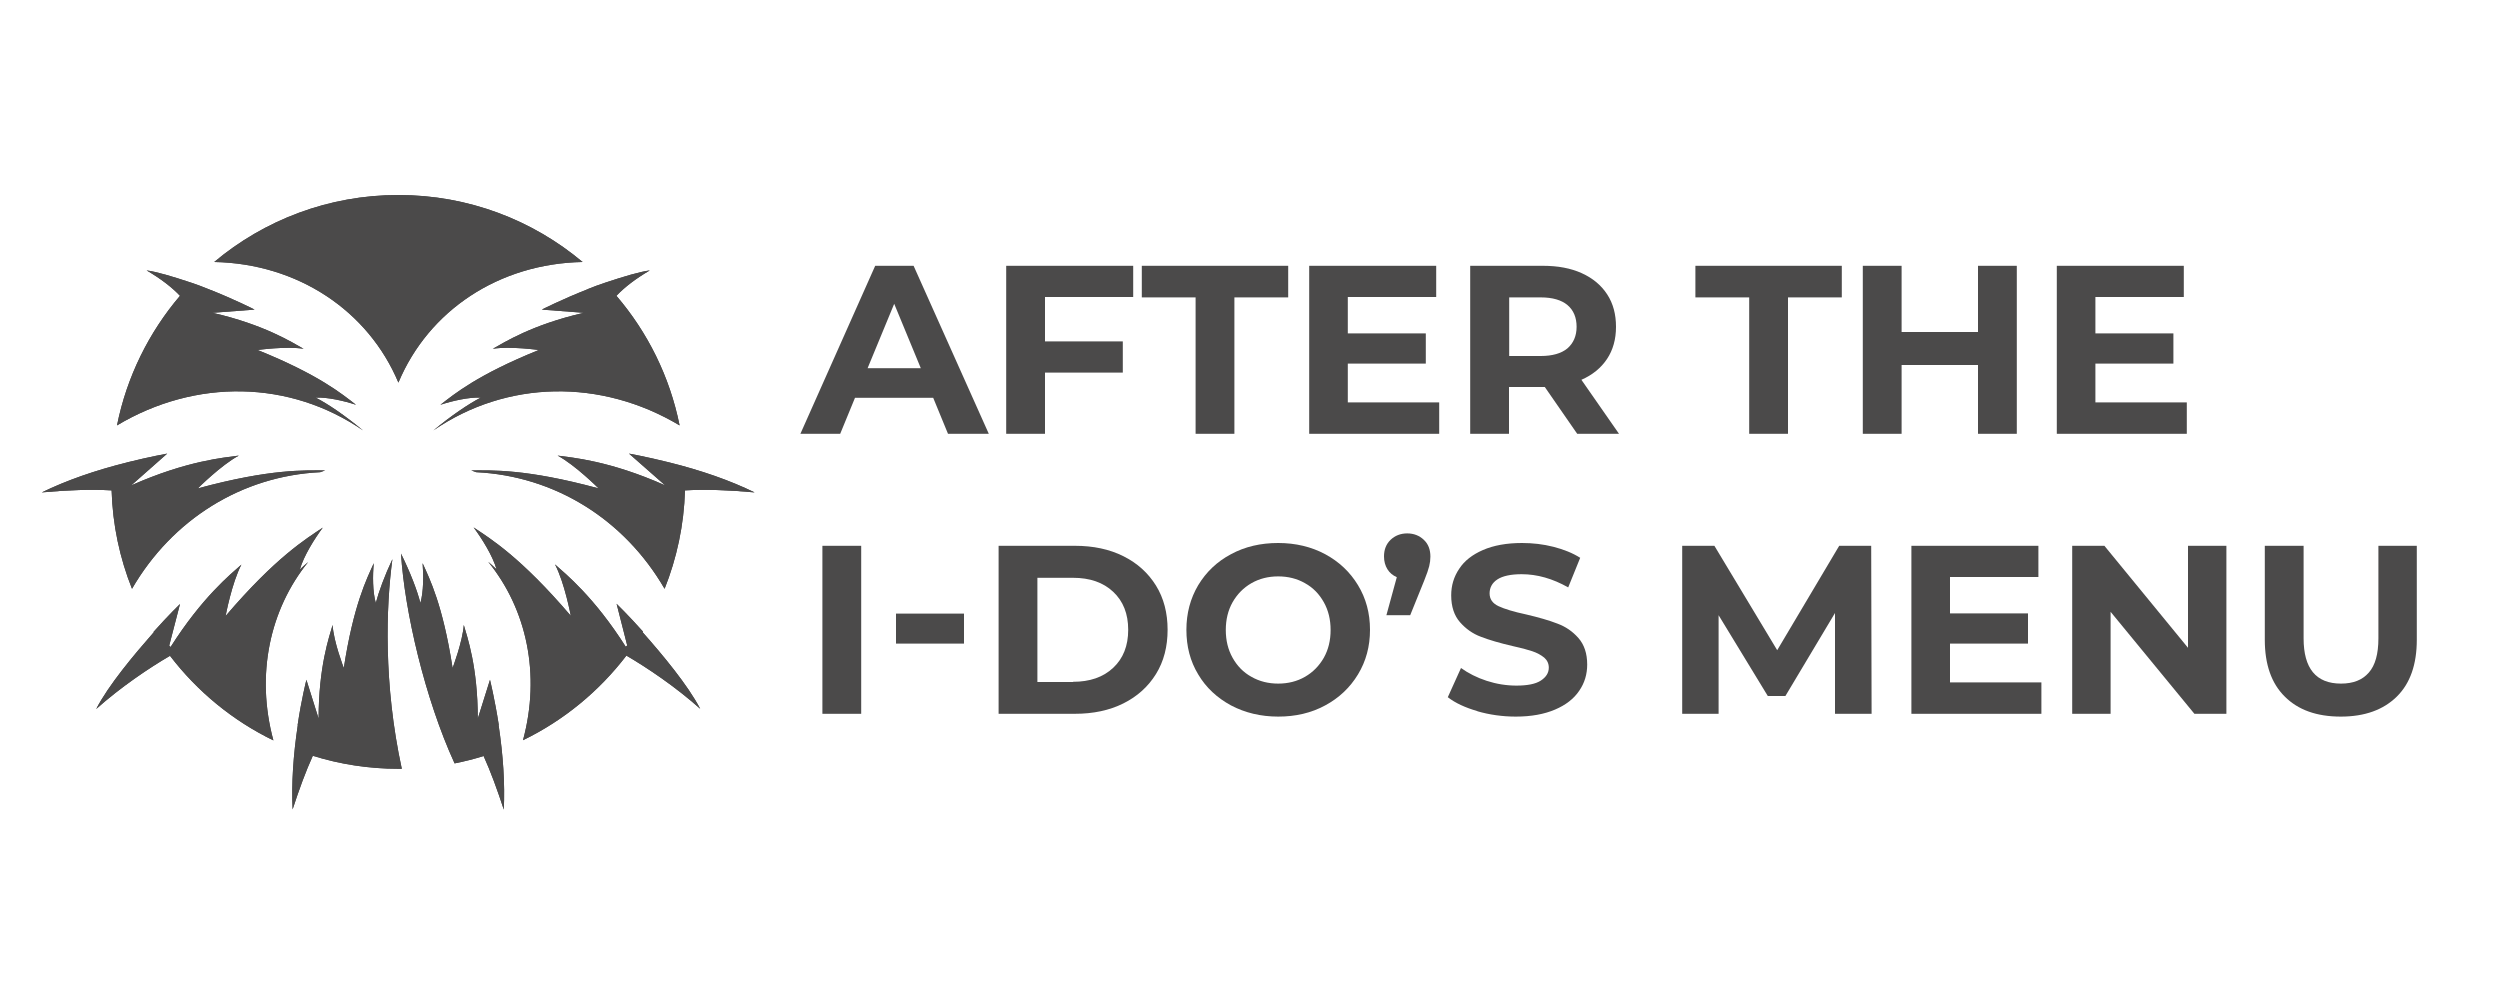 <?xml version="1.0" encoding="UTF-8"?>
<svg id="Layer_1" data-name="Layer 1" xmlns="http://www.w3.org/2000/svg" xmlns:xlink="http://www.w3.org/1999/xlink" viewBox="0 0 125 50">
  <defs>
    <style>
      .cls-1 {
        clip-rule: evenodd;
      }

      .cls-1, .cls-2, .cls-3 {
        fill: #4b4a4a;
      }

      .cls-4 {
        clip-path: url(#clippath);
      }

      .cls-3 {
        fill-rule: evenodd;
      }
    </style>
    <clipPath id="clippath">
      <path class="cls-1" d="M29.4,14.45h0c.27-.11,.54-.21,.84-.31h0c.99-.33,1.74-.55,2.25-.62-.7,.41-1.25,.83-1.67,1.27,1.56,1.82,2.67,4.04,3.16,6.48-3.93-2.35-8.64-2.27-12.31,.25,.87-.72,1.75-1.32,2.37-1.64-.59-.03-1.45,.17-2.02,.36,.7-.54,1.85-1.5,4.92-2.74,0,0-1.44-.2-2.3-.06,.56-.31,1.94-1.2,4.55-1.8,0,0-.7-.05-2.1-.16,0,0,1-.51,2.32-1.03Zm4.06,8.67c1.61,.4,3.04,.9,4.27,1.5-1.33-.12-2.49-.16-3.48-.1-.05,1.73-.41,3.39-1.02,4.92-2.01-3.47-5.49-5.64-9.42-5.83-.09-.03-.17-.06-.25-.09,1.01,0,2.72-.09,6.37,.9,0,0-1.17-1.17-2.05-1.64,.72,.1,2.6,.25,5.38,1.49,0,0-.6-.53-1.81-1.59,0,0,.84,.15,2.01,.44Zm-1.33,8.49c1,1.13,2.26,2.64,2.88,3.83-1.23-1.1-2.66-2.06-3.69-2.66-1.36,1.78-3.13,3.24-5.17,4.23,.89-3.29,.19-6.55-1.74-8.92,.15,.13,.3,.26,.42,.38-.19-.67-.73-1.54-1.15-2.1,.85,.57,2.35,1.48,4.86,4.42,0,0-.31-1.66-.79-2.57,.54,.48,1.96,1.63,3.54,4.12l.07-.07-.53-2.08s.57,.55,1.32,1.39c0,0,0,.01-.01,.02Zm-7.2,4.64c.23,1.53,.32,2.93,.26,4.23-.33-1.01-.66-1.91-1.01-2.68-.47,.15-.95,.27-1.45,.37-1.49-3.25-2.5-7.62-2.68-10.49,.46,.93,.81,1.84,.97,2.47,.16-.55,.16-1.4,.11-1.99,.35,.78,1.01,2.07,1.5,5.24,0,0,.5-1.31,.56-2.15,.17,.59,.7,2.09,.7,4.68,0,0,.2-.65,.61-1.94,0,0,.24,.97,.44,2.26ZM10.41,14.45h0c-.26-.11-.54-.21-.83-.31h0c-.99-.33-1.74-.55-2.25-.62,.7,.41,1.25,.83,1.67,1.27-1.55,1.82-2.66,4.04-3.15,6.48,3.93-2.35,8.64-2.27,12.3,.25-.87-.72-1.74-1.32-2.37-1.64,.59-.03,1.45,.17,2.02,.36-.7-.54-1.85-1.5-4.92-2.74,0,0,1.44-.2,2.3-.06-.56-.31-1.94-1.2-4.55-1.8,0,0,.7-.05,2.1-.16,0,0-.99-.51-2.32-1.03Zm-4.05,8.67c-1.61,.4-3.04,.9-4.27,1.5,1.33-.12,2.49-.16,3.49-.1,.05,1.73,.41,3.39,1.02,4.92,2.01-3.47,5.49-5.64,9.41-5.83,.09-.03,.17-.06,.25-.09-1.01,0-2.72-.09-6.37,.9,0,0,1.17-1.17,2.05-1.64-.72,.1-2.59,.25-5.38,1.49,0,0,.6-.53,1.8-1.59,0,0-.84,.15-2.01,.44Zm1.33,8.49c-1,1.14-2.26,2.64-2.88,3.84,1.23-1.1,2.66-2.06,3.69-2.66,1.36,1.78,3.13,3.24,5.17,4.23-.89-3.29-.18-6.55,1.74-8.92-.15,.13-.3,.26-.42,.38,.19-.67,.73-1.54,1.15-2.1-.85,.57-2.35,1.48-4.86,4.42,0,0,.31-1.66,.79-2.57-.54,.48-1.96,1.63-3.54,4.12l-.07-.07,.54-2.08s-.57,.55-1.32,1.39c0,0,0,.01,.01,.02Zm7.2,4.64c-.23,1.53-.32,2.93-.26,4.22,.33-1.01,.66-1.91,1.01-2.68,1.35,.42,2.79,.65,4.28,.65,.06,0,.12,0,.17,0-.92-4.23-.79-8.12-.47-10.48-.39,.83-.68,1.62-.83,2.19-.16-.55-.16-1.4-.1-1.99-.35,.78-1.01,2.07-1.5,5.24,0,0-.51-1.31-.56-2.15-.17,.59-.7,2.09-.7,4.68,0,0-.2-.65-.61-1.94,0,0-.25,.98-.44,2.27Zm5.03-26.5c3.51,0,6.72,1.26,9.21,3.35-4.18,.08-7.7,2.42-9.21,6.03-1.51-3.6-5.04-5.95-9.21-6.03,2.49-2.09,5.71-3.35,9.21-3.35Z"/>
    </clipPath>
  </defs>
  <g>
    <path class="cls-2" d="M46.65,19.89h-3.9l-.74,1.8h-1.99l3.74-8.4h1.92l3.76,8.4h-2.04l-.74-1.8Zm-.61-1.48l-1.33-3.22-1.33,3.22h2.66Z"/>
    <path class="cls-2" d="M52.25,14.85v2.22h3.89v1.56h-3.89v3.06h-1.94V13.29h6.35v1.56h-4.4Z"/>
    <path class="cls-2" d="M59.78,14.87h-2.69v-1.58h7.32v1.58h-2.69v6.82h-1.94v-6.82Z"/>
    <path class="cls-2" d="M71.96,20.13v1.56h-6.5V13.29h6.35v1.56h-4.42v1.82h3.9v1.51h-3.9v1.94h4.57Z"/>
    <path class="cls-2" d="M78.86,21.69l-1.62-2.34h-1.79v2.34h-1.94V13.29h3.64c.74,0,1.39,.12,1.94,.37s.97,.6,1.27,1.06,.44,1,.44,1.62-.15,1.16-.45,1.61c-.3,.45-.73,.8-1.28,1.04l1.88,2.7h-2.09Zm-.49-6.44c-.3-.25-.75-.38-1.33-.38h-1.58v2.93h1.58c.58,0,1.03-.13,1.33-.38,.3-.26,.46-.62,.46-1.08s-.15-.83-.46-1.09Z"/>
    <path class="cls-2" d="M87.46,14.87h-2.69v-1.58h7.32v1.58h-2.69v6.82h-1.94v-6.82Z"/>
    <path class="cls-2" d="M100.84,13.29v8.4h-1.94v-3.44h-3.82v3.44h-1.94V13.29h1.94v3.31h3.82v-3.31h1.94Z"/>
    <path class="cls-2" d="M109.34,20.13v1.56h-6.5V13.29h6.35v1.56h-4.42v1.82h3.9v1.51h-3.9v1.94h4.57Z"/>
    <path class="cls-2" d="M41.12,27.29h1.94v8.4h-1.94v-8.4Z"/>
    <path class="cls-2" d="M44.8,30.68h3.4v1.5h-3.4v-1.5Z"/>
    <path class="cls-2" d="M49.93,27.29h3.82c.91,0,1.72,.17,2.42,.52s1.24,.84,1.63,1.47c.39,.63,.58,1.37,.58,2.21s-.19,1.58-.58,2.21c-.39,.63-.93,1.12-1.63,1.47-.7,.35-1.51,.52-2.42,.52h-3.82v-8.4Zm3.72,6.8c.84,0,1.51-.23,2.01-.7s.75-1.1,.75-1.9-.25-1.43-.75-1.9c-.5-.47-1.17-.7-2.01-.7h-1.78v5.21h1.78Z"/>
    <path class="cls-2" d="M61.55,35.27c-.7-.38-1.25-.89-1.64-1.55-.4-.66-.59-1.4-.59-2.23s.2-1.57,.59-2.23c.4-.66,.94-1.18,1.64-1.55,.7-.38,1.49-.56,2.36-.56s1.66,.19,2.35,.56c.7,.38,1.24,.89,1.64,1.55s.6,1.4,.6,2.23-.2,1.57-.6,2.23c-.4,.66-.95,1.18-1.64,1.55-.7,.38-1.48,.56-2.35,.56s-1.66-.19-2.36-.56Zm3.7-1.43c.4-.23,.71-.55,.94-.95,.23-.41,.34-.87,.34-1.39s-.11-.98-.34-1.39c-.23-.41-.54-.73-.94-.95-.4-.23-.85-.34-1.34-.34s-.94,.11-1.34,.34c-.4,.23-.71,.55-.94,.95-.23,.41-.34,.87-.34,1.39s.11,.98,.34,1.39c.23,.41,.54,.73,.94,.95,.4,.23,.85,.34,1.34,.34s.94-.11,1.34-.34Z"/>
    <path class="cls-2" d="M71.2,27c.22,.21,.32,.49,.32,.83,0,.16-.02,.32-.06,.48s-.12,.4-.25,.72l-.7,1.73h-1.19l.52-1.9c-.2-.09-.36-.22-.47-.4-.11-.18-.17-.39-.17-.64,0-.34,.11-.62,.33-.83s.5-.32,.83-.32,.61,.11,.83,.32Z"/>
    <path class="cls-2" d="M73.88,35.56c-.62-.18-1.12-.41-1.49-.7l.66-1.46c.36,.26,.79,.48,1.28,.64s.99,.24,1.49,.24c.55,0,.96-.08,1.22-.25s.4-.38,.4-.65c0-.2-.08-.37-.23-.5-.16-.13-.36-.24-.6-.32-.24-.08-.57-.17-.99-.26-.64-.15-1.16-.3-1.57-.46-.41-.15-.76-.4-1.05-.73s-.44-.78-.44-1.34c0-.49,.13-.93,.4-1.33,.26-.4,.66-.71,1.19-.94,.53-.23,1.18-.35,1.95-.35,.54,0,1.06,.06,1.57,.19s.96,.31,1.34,.55l-.6,1.48c-.78-.44-1.55-.66-2.33-.66-.54,0-.95,.09-1.21,.26s-.39,.41-.39,.7,.15,.5,.45,.64c.3,.14,.76,.28,1.37,.41,.64,.15,1.16,.3,1.57,.46,.41,.15,.76,.39,1.05,.72s.44,.77,.44,1.33c0,.48-.13,.92-.4,1.31-.27,.4-.67,.71-1.21,.94-.54,.23-1.19,.35-1.96,.35-.66,0-1.31-.09-1.93-.27Z"/>
    <path class="cls-2" d="M91.75,35.69v-5.04s-2.48,4.15-2.48,4.15h-.88l-2.46-4.04v4.93h-1.82v-8.4h1.61l3.14,5.22,3.1-5.22h1.6l.02,8.4h-1.82Z"/>
    <path class="cls-2" d="M102.07,34.13v1.56h-6.5v-8.4h6.35v1.56h-4.42v1.82h3.9v1.51h-3.9v1.94h4.57Z"/>
    <path class="cls-2" d="M111.32,27.29v8.4h-1.6l-4.19-5.1v5.1h-1.92v-8.4h1.61l4.18,5.1v-5.1h1.92Z"/>
    <path class="cls-2" d="M114.24,34.83c-.67-.66-1-1.61-1-2.84v-4.7h1.94v4.63c0,1.5,.62,2.26,1.87,2.26,.61,0,1.07-.18,1.39-.55,.32-.36,.48-.93,.48-1.71v-4.63h1.92v4.7c0,1.23-.33,2.18-1,2.84s-1.6,1-2.8,1-2.13-.33-2.8-1Z"/>
  </g>
  <g>
    <path class="cls-3" d="M29.4,14.45h0c.27-.11,.54-.21,.84-.31h0c.99-.33,1.74-.55,2.25-.62-.7,.41-1.25,.83-1.67,1.27,1.56,1.82,2.67,4.04,3.16,6.48-3.93-2.35-8.64-2.27-12.31,.25,.87-.72,1.75-1.32,2.37-1.64-.59-.03-1.45,.17-2.02,.36,.7-.54,1.85-1.5,4.92-2.74,0,0-1.44-.2-2.3-.06,.56-.31,1.94-1.2,4.55-1.8,0,0-.7-.05-2.1-.16,0,0,1-.51,2.32-1.03Zm4.06,8.67c1.61,.4,3.04,.9,4.27,1.5-1.33-.12-2.49-.16-3.48-.1-.05,1.73-.41,3.39-1.02,4.92-2.01-3.47-5.49-5.64-9.42-5.83-.09-.03-.17-.06-.25-.09,1.01,0,2.72-.09,6.37,.9,0,0-1.17-1.17-2.05-1.64,.72,.1,2.6,.25,5.38,1.49,0,0-.6-.53-1.81-1.59,0,0,.84,.15,2.01,.44Zm-1.33,8.49c1,1.13,2.26,2.64,2.88,3.83-1.23-1.1-2.66-2.06-3.69-2.66-1.36,1.78-3.13,3.24-5.17,4.23,.89-3.29,.19-6.55-1.74-8.92,.15,.13,.3,.26,.42,.38-.19-.67-.73-1.54-1.15-2.1,.85,.57,2.35,1.48,4.86,4.42,0,0-.31-1.66-.79-2.57,.54,.48,1.96,1.63,3.54,4.12l.07-.07-.53-2.08s.57,.55,1.32,1.39c0,0,0,.01-.01,.02Zm-7.2,4.64c.23,1.53,.32,2.93,.26,4.23-.33-1.01-.66-1.91-1.01-2.68-.47,.15-.95,.27-1.45,.37-1.49-3.25-2.5-7.62-2.68-10.49,.46,.93,.81,1.84,.97,2.47,.16-.55,.16-1.4,.11-1.99,.35,.78,1.01,2.07,1.5,5.24,0,0,.5-1.31,.56-2.15,.17,.59,.7,2.09,.7,4.68,0,0,.2-.65,.61-1.94,0,0,.24,.97,.44,2.26ZM10.41,14.45h0c-.26-.11-.54-.21-.83-.31h0c-.99-.33-1.74-.55-2.25-.62,.7,.41,1.25,.83,1.67,1.27-1.55,1.82-2.66,4.04-3.15,6.48,3.93-2.35,8.64-2.27,12.3,.25-.87-.72-1.74-1.32-2.37-1.64,.59-.03,1.45,.17,2.02,.36-.7-.54-1.85-1.5-4.92-2.74,0,0,1.44-.2,2.3-.06-.56-.31-1.94-1.2-4.55-1.8,0,0,.7-.05,2.1-.16,0,0-.99-.51-2.32-1.03Zm-4.05,8.67c-1.61,.4-3.04,.9-4.27,1.5,1.33-.12,2.49-.16,3.49-.1,.05,1.73,.41,3.39,1.02,4.92,2.01-3.47,5.49-5.64,9.41-5.83,.09-.03,.17-.06,.25-.09-1.01,0-2.72-.09-6.37,.9,0,0,1.17-1.17,2.05-1.64-.72,.1-2.59,.25-5.38,1.49,0,0,.6-.53,1.8-1.59,0,0-.84,.15-2.01,.44Zm1.33,8.49c-1,1.14-2.26,2.64-2.88,3.84,1.23-1.1,2.66-2.06,3.69-2.66,1.36,1.78,3.13,3.24,5.17,4.23-.89-3.29-.18-6.55,1.74-8.92-.15,.13-.3,.26-.42,.38,.19-.67,.73-1.54,1.15-2.1-.85,.57-2.35,1.48-4.86,4.42,0,0,.31-1.66,.79-2.57-.54,.48-1.96,1.63-3.54,4.12l-.07-.07,.54-2.08s-.57,.55-1.32,1.39c0,0,0,.01,.01,.02Zm7.2,4.64c-.23,1.53-.32,2.93-.26,4.22,.33-1.01,.66-1.91,1.01-2.68,1.35,.42,2.79,.65,4.28,.65,.06,0,.12,0,.17,0-.92-4.23-.79-8.12-.47-10.48-.39,.83-.68,1.62-.83,2.19-.16-.55-.16-1.4-.1-1.99-.35,.78-1.01,2.07-1.5,5.24,0,0-.51-1.31-.56-2.15-.17,.59-.7,2.09-.7,4.68,0,0-.2-.65-.61-1.94,0,0-.25,.98-.44,2.27Zm5.03-26.5c3.51,0,6.72,1.26,9.21,3.35-4.18,.08-7.7,2.42-9.21,6.03-1.51-3.6-5.04-5.95-9.21-6.03,2.49-2.09,5.71-3.35,9.21-3.35Z"/>
    <g class="cls-4">
      <rect class="cls-2" x="2.08" y="9.75" width="35.65" height="30.72"/>
    </g>
  </g>
</svg>